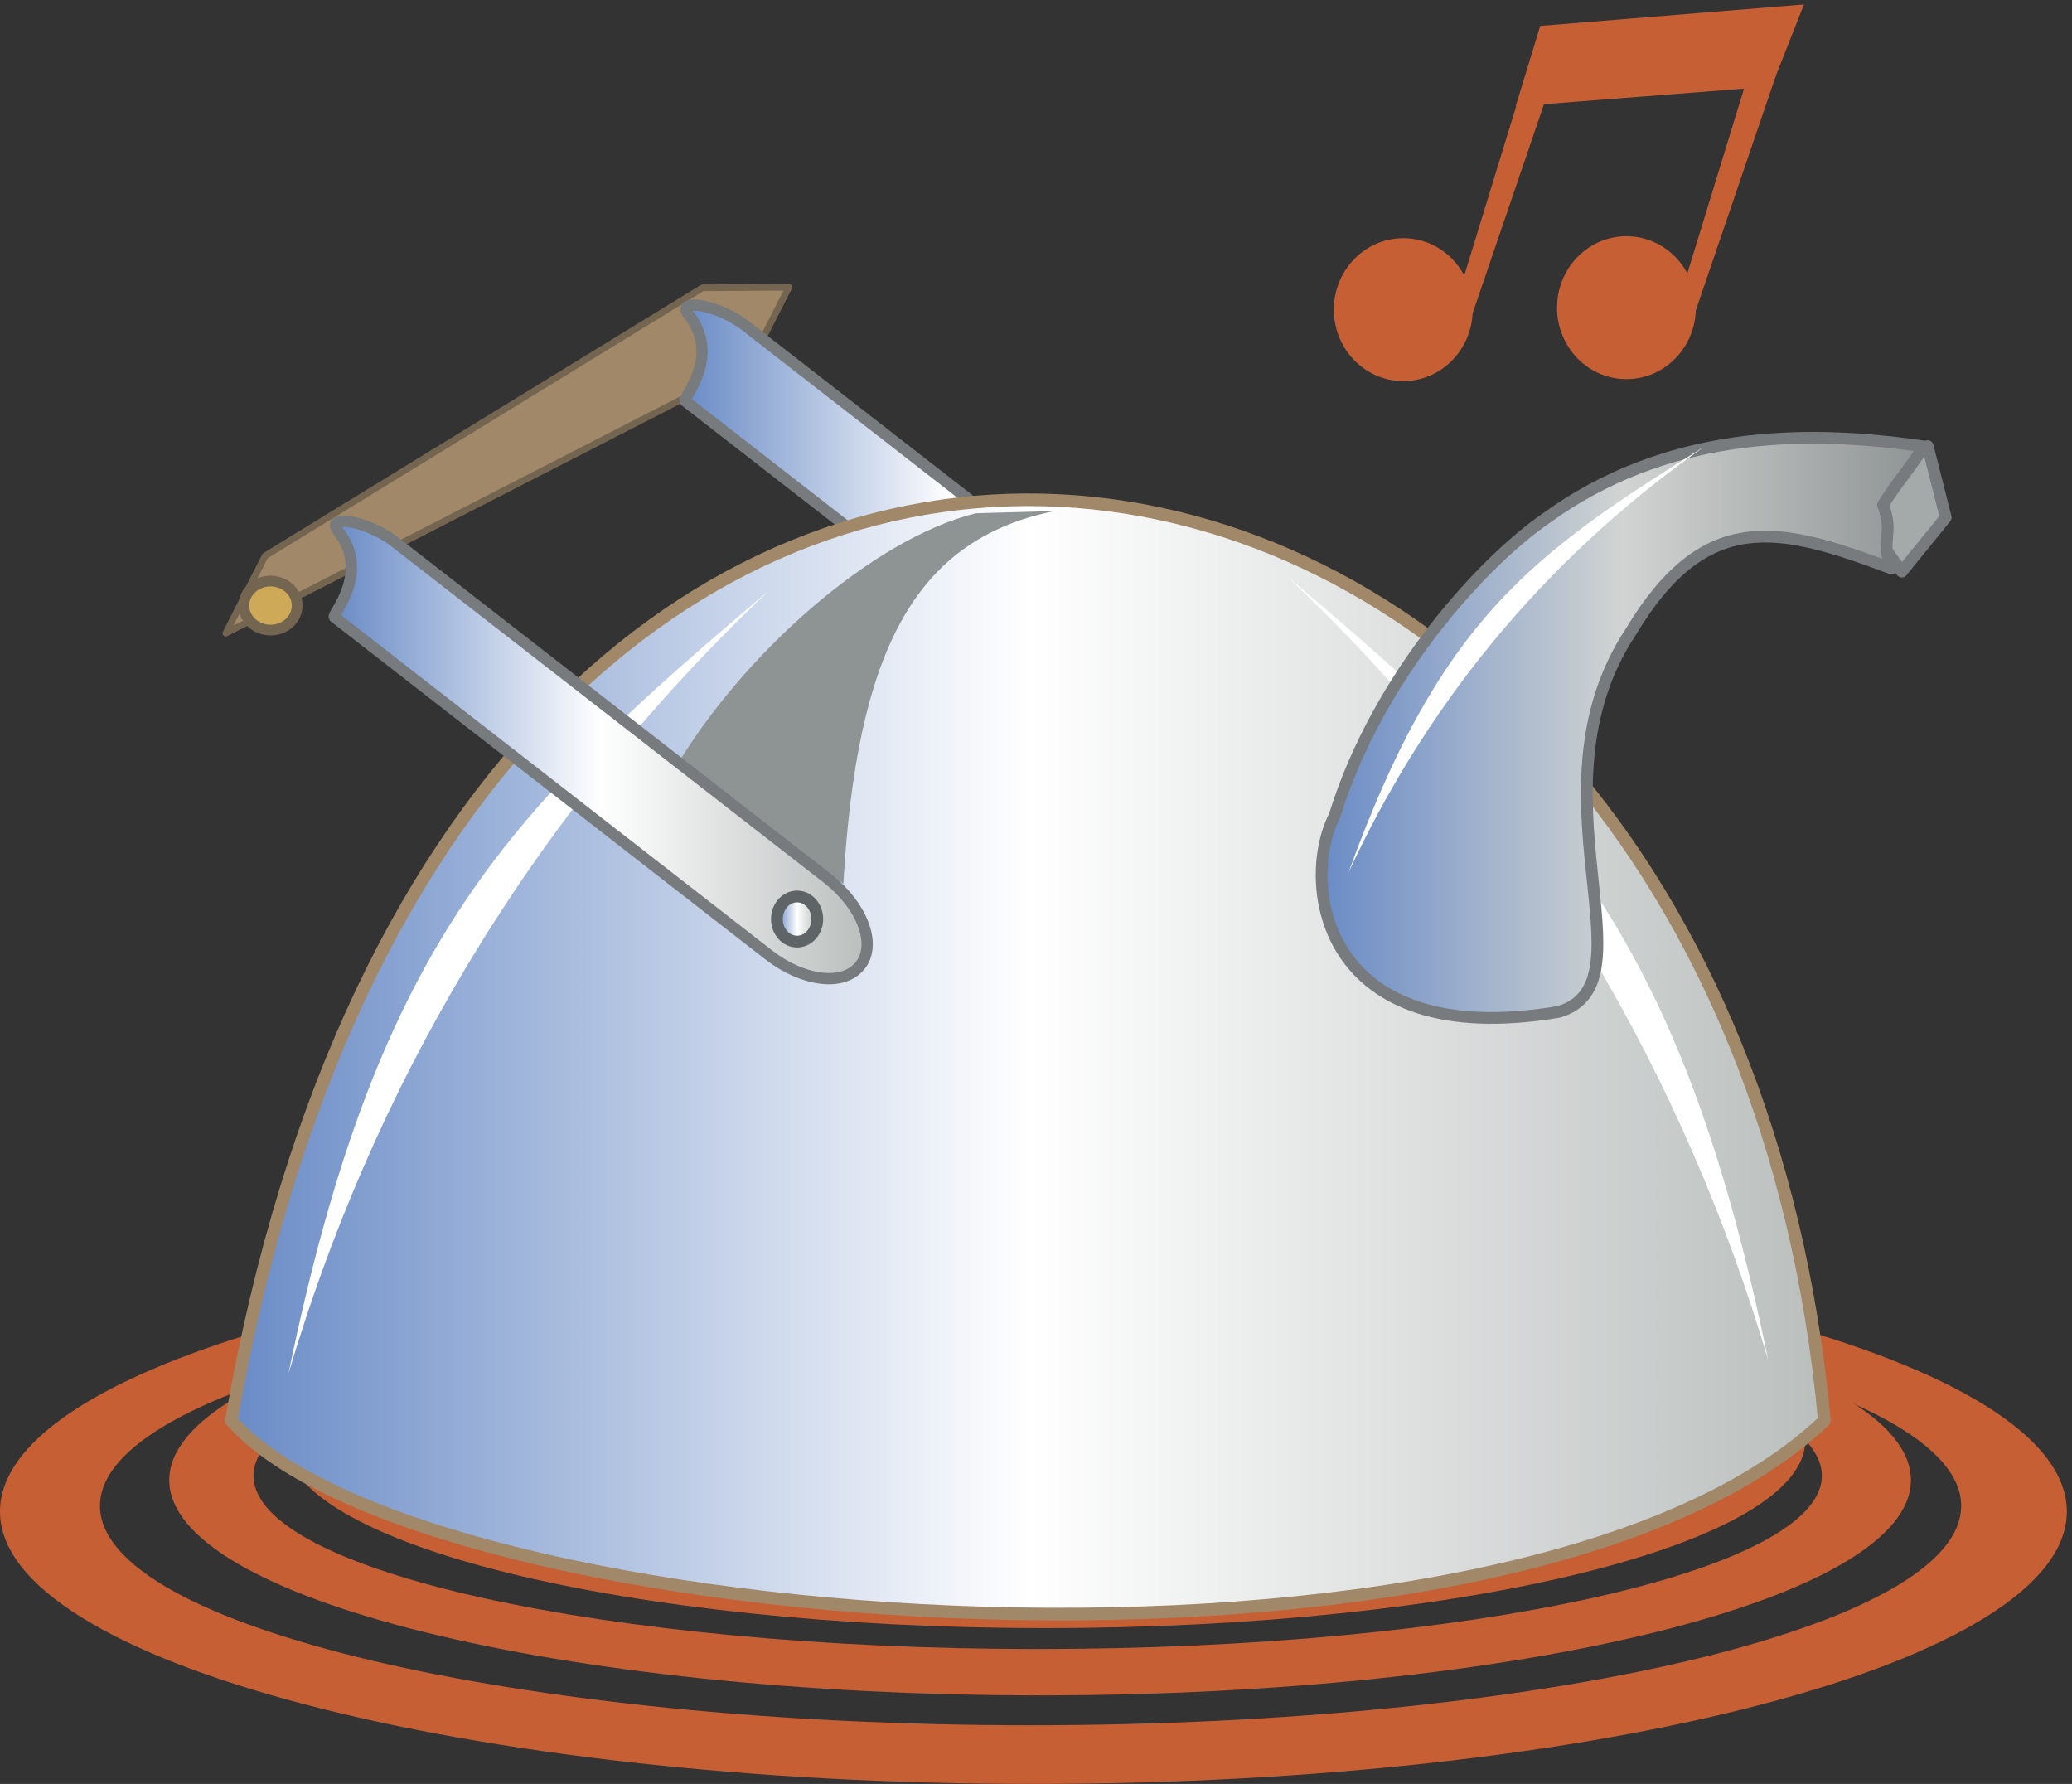 <svg xmlns="http://www.w3.org/2000/svg" xml:space="preserve" width="505.877" height="435.44"><rect width="100%" height="100%" fill="#333333" stroke="none"/><defs><linearGradient x1="97.817" y1="-41.969" x2="0" y2="-41.969" gradientUnits="userSpaceOnUse" gradientTransform="matrix(10 0 0 10 1257.36 2714.25)" spreadMethod="pad" id="a"><stop style="stop-opacity:1;stop-color:#babfbe" offset="0"/><stop style="stop-opacity:1;stop-color:#fff" offset=".5"/><stop style="stop-opacity:1;stop-color:#698bc6" offset="1"/></linearGradient><linearGradient x1="292.437" y1="-102.255" x2="0" y2="-102.255" gradientUnits="userSpaceOnUse" gradientTransform="matrix(10 0 0 10 424.641 2356.98)" spreadMethod="pad" id="b"><stop style="stop-opacity:1;stop-color:#babfbe" offset="0"/><stop style="stop-opacity:1;stop-color:#fff" offset=".5"/><stop style="stop-opacity:1;stop-color:#698bc6" offset="1"/></linearGradient><linearGradient x1="97.817" y1="-41.969" x2="0" y2="-41.969" gradientUnits="userSpaceOnUse" gradientTransform="matrix(10 0 0 10 613.676 2317.53)" spreadMethod="pad" id="c"><stop style="stop-opacity:1;stop-color:#babfbe" offset="0"/><stop style="stop-opacity:1;stop-color:#fff" offset=".5"/><stop style="stop-opacity:1;stop-color:#698bc6" offset="1"/></linearGradient><linearGradient x1="110.532" y1="-53.235" x2="0" y2="-53.235" gradientUnits="userSpaceOnUse" gradientTransform="matrix(10 0 0 10 2426.12 2470.71)" spreadMethod="pad" id="d"><stop style="stop-opacity:1;stop-color:#8e9394" offset="0"/><stop style="stop-opacity:1;stop-color:#d1d4d2" offset=".5"/><stop style="stop-opacity:1;stop-color:#698bc6" offset="1"/></linearGradient><linearGradient x1="7.416" y1="-4.14" x2="0" y2="-4.14" gradientUnits="userSpaceOnUse" gradientTransform="matrix(10 0 0 10 1426.16 1628.91)" spreadMethod="pad" id="e"><stop style="stop-opacity:1;stop-color:#babfbe" offset="0"/><stop style="stop-opacity:1;stop-color:#fff" offset=".5"/><stop style="stop-opacity:1;stop-color:#698bc6" offset="1"/></linearGradient></defs><path d="M1897.04 1001.07c1045.1 0 1897.04-225.648 1897.04-500.859C3794.08 224.988 2942.14.199 1897.04.199 851.941.2 0 224.988 0 500.211c0 275.211 851.941 500.859 1897.04 500.859Zm-5.61-88.039c-940.91 0-1707.899-181.199-1707.899-402.57 0-221.371 766.989-402.57 1707.899-402.57 941.71 0 1708.7 181.199 1708.7 402.57 0 221.371-766.99 402.57-1708.7 402.57" style="fill:#c75f35;fill-opacity:1;fill-rule:evenodd;stroke:none" transform="matrix(.133 0 0 -.133 0 435.467)"/><path d="M1909.28 953.551c880.67 0 1598.58-178.301 1598.58-395.762 0-217.469-717.91-395.09-1598.58-395.09S310.699 340.32 310.699 557.789c0 217.461 717.911 395.762 1598.581 395.762zm-4.73-69.563c-792.87 0-1439.191-143.179-1439.191-318.097 0-174.922 646.321-318.09 1439.191-318.09 793.55 0 1439.87 143.168 1439.87 318.09 0 174.918-646.32 318.097-1439.87 318.097" style="fill:#c75f35;fill-opacity:1;fill-rule:evenodd;stroke:none" transform="matrix(.133 0 0 -.133 0 435.467)"/><path d="M1918.64 976.59c768.81 0 1395.53-155.649 1395.53-345.488 0-189.852-626.72-344.911-1395.53-344.911S523.109 441.25 523.109 631.102c0 189.839 626.721 345.488 1395.531 345.488zm-4.13-60.731c-692.16 0-1256.389-124.988-1256.389-277.687 0-152.703 564.229-277.692 1256.389-277.692 692.76 0 1256.99 124.989 1256.99 277.692 0 152.699-564.23 277.687-1256.99 277.687" style="fill:#c75f35;fill-opacity:1;fill-rule:evenodd;stroke:none" transform="matrix(.133 0 0 -.133 0 435.467)"/><path d="m1289.55 2745.99-802.78-491.95-72.219-141.93 961.349 492.97 72.22 141.93-158.57-1.02" style="fill:#a08869;fill-opacity:1;fill-rule:evenodd;stroke:none" transform="matrix(.133 0 0 -.133 0 435.467)"/><path d="m1289.55 2745.99-802.78-491.95-72.219-141.93 961.349 492.97 72.22 141.93z" style="fill:none;stroke:#746551;stroke-width:12.158;stroke-linecap:butt;stroke-linejoin:round;stroke-miterlimit:10;stroke-dasharray:none;stroke-opacity:1" transform="matrix(.133 0 0 -.133 0 435.467)"/><path d="M1264.16 2696.67c-24.48 30.96 52.57 18.72 102.25-18.72l796.32-619.2c63.36-49.68 90.72-120.24 60.48-159.12l-.73-.72c-30.23-38.88-105.12-29.52-168.48 20.16l-796.32 619.2c-5.75 4.32 67.69 80.64 6.48 158.4" style="fill:url(#a);fill-opacity:1;fill-rule:evenodd;stroke:none" transform="matrix(.133 0 0 -.133 0 435.467)"/><path d="M1264.16 2696.67c-24.48 30.96 52.57 18.72 102.25-18.72l796.32-619.2c63.36-49.68 90.72-120.24 60.48-159.12l-.73-.72c-30.23-38.88-105.12-29.52-168.48 20.16l-796.32 619.2c-5.75 4.32 67.69 80.64 6.48 158.4z" style="fill:none;stroke:#777b7e;stroke-width:20.671;stroke-linecap:butt;stroke-linejoin:round;stroke-miterlimit:10;stroke-dasharray:none;stroke-opacity:1" transform="matrix(.133 0 0 -.133 0 435.467)"/><path d="M424.641 666.992c352.652-398.363 2355.469-543.113 2924.369 0-189.63 2048.538-2499.627 2449.208-2924.369 0" style="fill:url(#b);fill-opacity:1;fill-rule:evenodd;stroke:none" transform="matrix(.133 0 0 -.133 0 435.467)"/><path d="M424.641 666.992c352.652-398.363 2355.469-543.113 2924.369 0-189.63 2048.538-2499.627 2449.208-2924.369 0z" style="fill:none;stroke:#a08869;stroke-width:23.16;stroke-linecap:butt;stroke-linejoin:round;stroke-miterlimit:10;stroke-dasharray:none;stroke-opacity:1" transform="matrix(.133 0 0 -.133 0 435.467)"/><path d="M1413.16 2191.73C938.461 1790.07 694.34 1554.29 529.5 753.051 679.73 1261.13 959.332 1762.94 1413.16 2191.73" style="fill:#fff;fill-opacity:1;fill-rule:evenodd;stroke:none" transform="matrix(.133 0 0 -.133 0 435.467)"/><path d="m3538.64 2455.47 33.12-131.04-80.64-99.36-90.72 124.56 138.24 105.84" style="fill:#a4a9a9;fill-opacity:1;fill-rule:evenodd;stroke:none" transform="matrix(.133 0 0 -.133 0 435.467)"/><path d="m3538.64 2455.47 33.12-131.04-80.64-99.36-90.72 124.56z" style="fill:none;stroke:#777b7e;stroke-width:21.6;stroke-linecap:butt;stroke-linejoin:round;stroke-miterlimit:10;stroke-dasharray:none;stroke-opacity:1" transform="matrix(.133 0 0 -.133 0 435.467)"/><path d="M1936.23 2336.35c-260.82-52.17-364.1-263.95-388.1-684.39l-309.85 210.74c124.15 209.7 360.97 421.48 552.93 469.47l145.02 4.18" style="fill:#8e9394;fill-opacity:1;fill-rule:evenodd;stroke:none" transform="matrix(.133 0 0 -.133 0 435.467)"/><path d="M620.48 2299.95c-24.48 30.96 52.563 18.72 102.243-18.72l796.317-619.2c63.36-49.68 90.72-120.24 60.48-159.12l-.72-.72c-30.24-38.88-105.12-29.52-168.48 20.16L614 2141.55c-5.758 4.32 67.68 80.64 6.48 158.4" style="fill:url(#c);fill-opacity:1;fill-rule:evenodd;stroke:none" transform="matrix(.133 0 0 -.133 0 435.467)"/><path d="M620.48 2299.95c-24.48 30.96 52.563 18.72 102.243-18.72l796.317-619.2c63.36-49.68 90.72-120.24 60.48-159.12l-.72-.72c-30.24-38.88-105.12-29.52-168.48 20.16L614 2141.55c-5.758 4.32 67.68 80.64 6.48 158.4z" style="fill:none;stroke:#777b7e;stroke-width:20.671;stroke-linecap:butt;stroke-linejoin:round;stroke-miterlimit:10;stroke-dasharray:none;stroke-opacity:1" transform="matrix(.133 0 0 -.133 0 435.467)"/><path d="M2362.2 2216.93c474.69-401.66 718.81-637.44 883.65-1438.68-150.23 508.08-429.82 1009.89-883.65 1438.68" style="fill:#fff;fill-opacity:1;fill-rule:evenodd;stroke:none" transform="matrix(.133 0 0 -.133 0 435.467)"/><path d="M2450 1777.23c79.92 259.2 275.04 468 388.08 545.76 217.44 157.68 467.28 164.88 693.36 131.76-28.08-44.64-47.52-63.36-74.88-107.28 21.6-55.43-6.48-61.92 15.84-116.64-203.76 76.32-340.56 113.05-478.08-115.2-195.12-293.75 46.08-644.4-132.48-698.4-438.48-74.16-474.48 239.04-411.84 360" style="fill:url(#d);fill-opacity:1;fill-rule:evenodd;stroke:none" transform="matrix(.133 0 0 -.133 0 435.467)"/><path d="M2450 1777.23c79.92 259.2 275.04 468 388.08 545.76 217.44 157.68 467.28 164.88 693.36 131.76-28.08-44.64-47.52-63.36-74.88-107.28 21.6-55.43-6.48-61.92 15.84-116.64-203.76 76.32-340.56 113.05-478.08-115.2-195.12-293.75 46.08-644.4-132.48-698.4-438.48-74.16-474.48 239.04-411.84 360z" style="fill:none;stroke:#777b7e;stroke-width:21.6;stroke-linecap:butt;stroke-linejoin:round;stroke-miterlimit:10;stroke-dasharray:none;stroke-opacity:1" transform="matrix(.133 0 0 -.133 0 435.467)"/><path d="M3127.71 2453.89c-318.18-198.35-484.36-317.78-652.45-781.49 133.86 290.07 344.36 565.14 652.45 781.49" style="fill:#fff;fill-opacity:1;fill-rule:evenodd;stroke:none" transform="matrix(.133 0 0 -.133 0 435.467)"/><path d="M1463.24 1628.91c20.48 0 37.08-18.53 37.08-41.4 0-22.87-16.6-41.4-37.08-41.4-20.48 0-37.08 18.53-37.08 41.4 0 22.87 16.6 41.4 37.08 41.4" style="fill:url(#e);fill-opacity:1;fill-rule:evenodd;stroke:none" transform="matrix(.133 0 0 -.133 0 435.467)"/><path d="M1463.24 1628.91c20.48 0 37.08-18.53 37.08-41.4 0-22.87-16.6-41.4-37.08-41.4-20.48 0-37.08 18.53-37.08 41.4 0 22.87 16.6 41.4 37.08 41.4z" style="fill:none;stroke:#5f6466;stroke-width:21.6;stroke-linecap:butt;stroke-linejoin:round;stroke-miterlimit:10;stroke-dasharray:none;stroke-opacity:1" transform="matrix(.133 0 0 -.133 0 435.467)"/><path d="M496.602 2207.75c27.019 0 48.921-20.14 48.918-44.98 0-24.84-21.899-44.98-48.918-44.98-27.016 0-48.918 20.14-48.918 44.98 0 24.84 21.898 44.98 48.918 44.98" style="fill:#cda958;fill-opacity:1;fill-rule:evenodd;stroke:none" transform="matrix(.133 0 0 -.133 0 435.467)"/><path d="M496.602 2207.75c27.019 0 48.921-20.14 48.918-44.98 0-24.84-21.899-44.98-48.918-44.98-27.016 0-48.918 20.14-48.918 44.98 0 24.84 21.898 44.98 48.918 44.98z" style="fill:none;stroke:#746551;stroke-width:19.699;stroke-linecap:butt;stroke-linejoin:round;stroke-miterlimit:10;stroke-dasharray:none;stroke-opacity:1" transform="matrix(.133 0 0 -.133 0 435.467)"/><path d="M2576.01 2837.07c70.39 0 127.45-58.72 127.45-131.16 0-72.43-57.07-131.15-127.45-131.15-70.39 0-127.45 58.72-127.45 131.15 0 72.44 57.06 131.16 127.45 131.16m409.68 3.6c70.39 0 127.45-58.72 127.45-131.16s-57.07-131.15-127.45-131.15c-70.39 0-127.45 58.72-127.45 131.16 0 72.43 57.06 131.15 127.45 131.15" style="fill:#c75f35;fill-opacity:1;fill-rule:evenodd;stroke:none" transform="matrix(.133 0 0 -.133 0 435.467)"/><path d="m2847.44 3121.47-163.09-477.86-32.5 7.41 150.54 490.41 45.05-19.96m412.56 13.68-163.09-477.86-32.5 7.41 150.54 490.41 45.05-19.96" style="fill:#c75f35;fill-opacity:1;fill-rule:evenodd;stroke:none" transform="matrix(.133 0 0 -.133 0 435.467)"/><path d="m2782.33 3078.96 469.88 36.5 59.31 150.54-484.14-39.35-45.05-147.69" style="fill:#c75f35;fill-opacity:1;fill-rule:evenodd;stroke:none" transform="matrix(.133 0 0 -.133 0 435.467)"/></svg>
